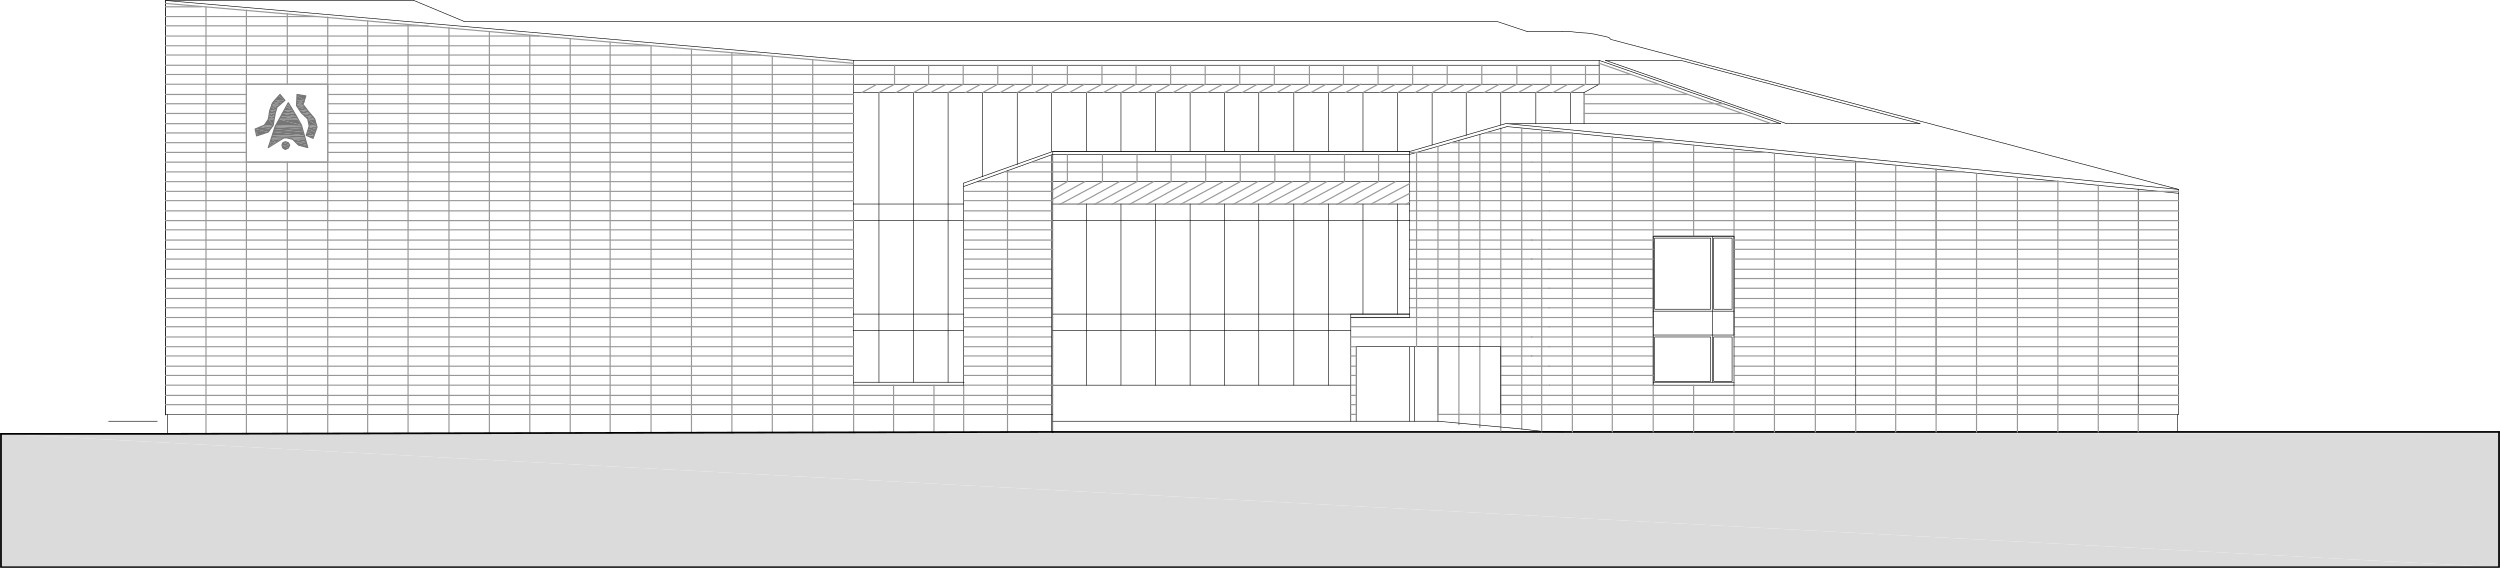 <?xml version="1.0" encoding="utf-8"?>
<!-- Generator: Adobe Illustrator 27.2.0, SVG Export Plug-In . SVG Version: 6.00 Build 0)  -->
<!DOCTYPE svg PUBLIC "-//W3C//DTD SVG 1.1//EN" "http://www.w3.org/Graphics/SVG/1.1/DTD/svg11.dtd">
<svg version="1.1" id="Capa_1" xmlns:x="http://ns.adobe.com/Extensibility/1.0/" xmlns:i="http://ns.adobe.com/AdobeIllustrator/10.0/" xmlns:graph="http://ns.adobe.com/Graphs/1.0/"
	 xmlns="http://www.w3.org/2000/svg" xmlns:xlink="http://www.w3.org/1999/xlink" x="0px" y="0px" viewBox="0 0 513.4 116.6"
	 style="enable-background:new 0 0 513.4 116.6;" xml:space="preserve">
<style type="text/css">
	.st0{fill-rule:evenodd;clip-rule:evenodd;fill:#DBDBDB;}
	.st1{fill:none;stroke:#000000;stroke-width:0.36;stroke-linecap:round;stroke-linejoin:round;stroke-miterlimit:10;}
	.st2{fill:none;stroke:#000000;stroke-width:0.12;stroke-linecap:round;stroke-linejoin:round;stroke-miterlimit:10;}
	.st3{fill:none;stroke:#989898;stroke-width:0.24;stroke-linecap:round;stroke-linejoin:round;stroke-miterlimit:10;}
	.st4{fill:none;stroke:#767676;stroke-width:0.24;stroke-linecap:round;stroke-linejoin:round;stroke-miterlimit:10;}
	.st5{fill-rule:evenodd;clip-rule:evenodd;fill:#767676;}
</style>
<path class="st0" d="M216.2,88.7h102.7H216.2z"/>
<path class="st0" d="M321.1,88.7h192.1H321.1z"/>
<polyline class="st0" points="216.2,88.7 210.9,88.7 320,88.7 "/>
<line class="st0" x1="216.2" y1="88.7" x2="320" y2="88.7"/>
<polyline class="st0" points="321.1,88.7 320,88.7 513.2,88.7 "/>
<path class="st0" d="M321.1,88.7h192.1H321.1z"/>
<polyline class="st0" points="210.9,88.7 34.4,89.1 513.2,89.1 "/>
<polyline class="st0" points="210.9,88.7 513.2,88.7 513.2,89.1 "/>
<path class="st0" d="M0.2,89.1h34.2H0.2z"/>
<polyline class="st0" points="0.2,89.1 0.2,116.5 513.2,116.5 "/>
<polyline class="st0" points="0.2,89.1 513.2,89.1 513.2,116.5 "/>
<path class="st0" d="M0.2,116.5h513H0.2z"/>
<line class="st1" x1="513.2" y1="88.7" x2="216.2" y2="88.7"/>
<path class="st2" d="M289.5,31.1h-73.3 M447.4,38.9v46.2 M216.2,31.1v57.6 M197.9,37.6v41.5 M85,0.1l10.3,4.3 M34,17.9v8.6 M34,0.1
	v85.1"/>
<polyline class="st2" points="356.1,68.8 356.1,48.5 339.5,48.5 339.5,67.1 "/>
<path class="st2" d="M356.1,63.9h-4.4 M295.3,86.5h-79.1 M85,0.1H34"/>
<polyline class="st2" points="356.1,68.8 351.7,68.8 351.7,48.5 "/>
<rect x="351.9" y="69.2" class="st2" width="3.8" height="9.1"/>
<rect x="351.9" y="48.9" class="st2" width="3.8" height="14.6"/>
<path class="st2" d="M325.3,19v6.4 M197.9,45.3h-22.7 M197.9,41.9h-22.7 M197.9,67.9h-22.7 M197.9,64.5h-22.7 M277.4,67.9h-61.2
	 M289.5,64.5h-73.3 M351.7,68.8v9.7"/>
<polyline class="st1" points="0.2,89.1 0.2,116.5 513.2,116.5 513.2,88.7 "/>
<path class="st2" d="M175.3,12.4v66.7 M328.4,17.3H175.3 M175.3,12.4L34,0.1 M309.5,25.4h56.2 M313.7,6.5h7.1 M328.4,12.4H175.3
	 M289.5,37.3h-73.3 M447.4,38.9L309.5,25.4 M328.4,17.3v-4.9"/>
<polyline class="st2" points="289.5,31.1 216.2,31.1 197.9,37.6 "/>
<polyline class="st2" points="320.8,6.5 322.6,6.5 324.4,6.7 326,6.8 327.4,7 328.7,7.3 329.7,7.5 330.4,7.7 330.8,8.1 447.4,38.9 
	"/>
<path class="st2" d="M34,0.1v85.1 M175.3,19h150"/>
<path class="st3" d="M216.2,81.2H34 M447.4,81.2H314.6 M216.2,77.1h-18.2 M447.4,79.1h-91.3 M175.3,71.2H34 M339.5,71.2h-21.4
	 M447.4,71.2h-91.3"/>
<path class="st2" d="M277.4,79.1h-61.2 M447.4,39.7L309.5,26 M216.2,85.1H34 M447.4,85.1H308.2"/>
<path class="st3" d="M339.5,55.3h-21.4 M447.4,55.3h-91.3 M339.5,57.2h-25 M447.4,57.2h-91.3 M339.5,59.2h-21.4 M447.4,59.2h-91.3
	 M339.5,61.3h-25 M447.4,61.3h-91.3 M339.5,63.2h-21.4 M447.4,63.2h-91.3 M339.5,65.2h-25 M447.4,65.2h-91.3 M339.5,67.1h-21.4
	 M447.4,67.1h-91.3 M339.5,69.2h-25 M447.4,69.2h-91.3 M339.5,75.2h-21.4 M447.4,75.2h-91.3 M339.5,73.1h-25 M447.4,73.1h-91.3
	 M216.2,55.3h-18.2 M216.2,57.2h-18.2 M216.2,59.2h-18.2 M216.2,61.3h-18.2 M216.2,63.2h-18.2 M216.2,65.2h-18.2 M216.2,67.1h-18.2
	 M216.2,69.2h-18.2 M216.2,71.2h-18.2 M216.2,73.1h-18.2 M216.2,75.2h-18.2 M175.3,13L34,0.7 M175.3,75.2H34 M175.3,73.1H34
	 M175.3,69.2H34 M175.3,67.1H34 M175.3,65.2H34 M175.3,63.2H34 M175.3,61.3H34 M175.3,59.2H34 M175.3,57.2H34 M175.3,55.3H34"/>
<line class="st2" x1="32.3" y1="86.5" x2="22.3" y2="86.5"/>
<line class="st3" x1="42.3" y1="85.1" x2="42.3" y2="1.4"/>
<line class="st2" x1="215.9" y1="31.9" x2="215.9" y2="88.7"/>
<line class="st3" x1="42.3" y1="85.1" x2="42.3" y2="89.1"/>
<line class="st3" x1="50.6" y1="2.1" x2="50.6" y2="89.1"/>
<line class="st3" x1="59" y1="33.3" x2="59" y2="89.1"/>
<line class="st3" x1="67.3" y1="3.5" x2="67.3" y2="89.1"/>
<line class="st3" x1="75.5" y1="4.3" x2="75.5" y2="89"/>
<line class="st3" x1="83.8" y1="5" x2="83.8" y2="89"/>
<line class="st3" x1="92.2" y1="5.7" x2="92.2" y2="89"/>
<line class="st3" x1="100.5" y1="6.5" x2="100.5" y2="89"/>
<line class="st3" x1="108.8" y1="7.3" x2="108.8" y2="89"/>
<line class="st3" x1="117.1" y1="8" x2="117.1" y2="89"/>
<line class="st3" x1="125.3" y1="8.7" x2="125.3" y2="88.9"/>
<line class="st3" x1="133.7" y1="9.4" x2="133.7" y2="88.9"/>
<line class="st3" x1="142" y1="10.1" x2="142" y2="88.9"/>
<line class="st3" x1="150.3" y1="10.9" x2="150.3" y2="88.9"/>
<line class="st3" x1="158.6" y1="11.6" x2="158.6" y2="88.9"/>
<line class="st3" x1="166.9" y1="12.3" x2="166.9" y2="88.9"/>
<path class="st3" d="M175.3,79.1v6 M206.9,35.1v50 M197.9,79.1v6"/>
<path class="st2" d="M180.5,78.5V19 M187.6,78.5V19 M194.7,78.5V19 M201.8,36.3V19 M208.9,33.8V19 M215.9,31.1V19 M223.1,31.1V19
	 M223.1,79.1V41.9 M230.2,31.1V19 M230.2,79.1V41.9 M237.3,31.1V19 M237.3,79.1V41.9 M244.4,31.1V19 M244.4,79.1V41.9 M251.5,31.1
	V19 M251.5,79.1V41.9 M258.5,31.1V19 M258.5,79.1V41.9 M265.7,31.1V19 M265.7,79.1V41.9 M272.8,31.1V19 M272.8,79.1V41.9
	 M279.9,31.1V19 M279.9,64.5V41.9 M287,31.1V19 M287,64.5V41.9 M180.5,19v59.5"/>
<path class="st3" d="M372.8,32.2v52.9 M364.4,31.5v53.6"/>
<line class="st2" x1="381.1" y1="33.1" x2="381.1" y2="85.1"/>
<path class="st3" d="M430.9,38v47.2 M422.6,37.1v48 M414.3,36.4v48.7 M405.9,35.6v49.6 M397.6,34.7v50.4 M389.3,33.9v51.2"/>
<line class="st2" x1="439.1" y1="38.8" x2="439.1" y2="85.1"/>
<path class="st3" d="M439.1,85.1v3.6 M430.9,85.1v3.6 M422.6,85.1v3.6 M414.3,85.1v3.6 M405.9,85.1v3.6 M397.6,85.1v3.6 M389.3,85.1
	v3.6 M381.1,85.1v3.6 M372.8,85.1v3.6 M331.1,85.1v3.6 M339.5,29v50.2 M331.1,28.1v57 M356.1,30.7v17.9 M347.8,29.8v18.7
	 M397.6,34.7v50.4"/>
<polyline class="st2" points="339.5,79.1 339.5,48.5 356.1,48.5 356.1,79.1 "/>
<path class="st2" d="M278.5,86.5V71.2 M277.4,86.5v-22"/>
<line class="st3" x1="316.6" y1="26.7" x2="316.6" y2="88.7"/>
<line class="st3" x1="312.5" y1="26.3" x2="312.5" y2="88.1"/>
<line class="st3" x1="308.2" y1="26.3" x2="308.2" y2="88.5"/>
<line class="st3" x1="303.9" y1="27.7" x2="303.9" y2="87.8"/>
<line class="st3" x1="299.6" y1="28.9" x2="299.6" y2="87.2"/>
<line class="st3" x1="322.9" y1="27.3" x2="322.9" y2="88.7"/>
<polyline class="st2" points="295.3,86.5 312.5,88.1 316.7,88.6 321.1,88.7 "/>
<path class="st3" d="M364.4,85.1v3.6 M356.1,79.1v6"/>
<path class="st2" d="M339.5,68.8h12.1 M339.5,63.9h12.1"/>
<rect x="339.8" y="69.2" class="st2" width="11.5" height="9.1"/>
<rect x="339.8" y="48.9" class="st2" width="11.5" height="14.6"/>
<path class="st3" d="M175.3,79.1H34 M87.9,5.3H34 M65.1,3.4H34 M41.3,1.4H34 M175.3,29.3h-108 M175.3,27.3h-108 M175.3,25.4h-108
	 M175.3,21.3h-108 M175.3,19.4h-108 M175.3,17.3H34 M175.3,15.3H34 M175.3,13.4H34 M156.2,11.3H34 M133.4,9.4H34 M110.7,7.4H34
	 M175.3,23.3h-108 M175.3,53.2H34 M175.3,51.2H34 M175.3,49.3H34 M175.3,45.3H34 M175.3,43.3H34 M175.3,41.2H34 M175.3,39.3H34
	 M175.3,37.3H34 M175.3,35.3H34 M175.3,33.3H34 M175.3,31.3h-108 M175.3,47.2H34 M339.5,77.1h-25 M447.4,77.1h-91.3 M447.4,83.1
	H318.2 M175.3,77.1H34 M216.2,83.1H34 M216.2,79.1h-18.2"/>
<line class="st2" x1="175.3" y1="79.1" x2="197.9" y2="79.1"/>
<line class="st3" x1="447.4" y1="47.2" x2="318.2" y2="47.2"/>
<path class="st3" d="M339.5,51.2h-21.4 M447.4,51.2h-91.3 M339.5,49.3h-25 M447.4,49.3h-91.3"/>
<line class="st3" x1="447.4" y1="45.3" x2="314.6" y2="45.3"/>
<line class="st3" x1="447.4" y1="43.3" x2="318.2" y2="43.3"/>
<line class="st3" x1="447.4" y1="41.2" x2="314.6" y2="41.2"/>
<line class="st3" x1="447.4" y1="39.3" x2="318.2" y2="39.3"/>
<line class="st3" x1="423.5" y1="37.3" x2="314.6" y2="37.3"/>
<line class="st3" x1="403.4" y1="35.3" x2="318.2" y2="35.3"/>
<line class="st3" x1="383.1" y1="33.3" x2="314.6" y2="33.3"/>
<line class="st3" x1="362.9" y1="31.3" x2="318.2" y2="31.3"/>
<path class="st3" d="M322.6,27.3h-4.4 M342.8,29.3h-28.2 M339.5,53.2h-25 M447.4,53.2h-91.3"/>
<path class="st2" d="M325.3,19l3.1-1.7 M328.4,12.4l37.3,13 M289.5,31.1l20-5.8"/>
<path class="st3" d="M289.5,33.3h-73.3 M289.5,35.3h-73.3 M216.2,37.3h-15.4 M216.2,39.3h-18.2 M216.2,41.2h-18.2 M216.2,43.3h-18.2
	 M216.2,45.3h-18.2 M216.2,47.2h-18.2 M216.2,49.3h-18.2 M216.2,51.2h-18.2 M216.2,53.2h-18.2"/>
<line class="st2" x1="289.5" y1="31.7" x2="309.5" y2="26"/>
<line class="st3" x1="339.5" y1="79.1" x2="318.2" y2="79.1"/>
<line class="st2" x1="339.5" y1="79.1" x2="356.1" y2="79.1"/>
<line class="st3" x1="356.1" y1="85.1" x2="356.1" y2="88.7"/>
<line class="st3" x1="347.8" y1="79.1" x2="347.8" y2="88.7"/>
<line class="st3" x1="339.5" y1="79.1" x2="339.5" y2="88.7"/>
<path class="st3" d="M318.2,27.3H305 M314.6,29.3H298 M318.2,31.3h-28.7 M314.6,33.3h-25.1 M318.2,35.3h-28.7 M314.6,37.3h-25.1
	 M318.2,39.3h-28.7 M314.6,41.2h-25.1 M318.2,43.3h-28.7 M314.6,45.3h-25.1 M318.2,47.2h-28.7 M314.6,49.3h-25.1 M318.2,51.2h-28.7
	 M314.6,53.2h-25.1 M318.2,55.3h-28.7 M314.6,57.2h-25.1 M318.2,59.2h-28.7 M314.6,61.3h-25.1 M318.2,63.2h-28.7 M314.6,65.2h-37.2
	 M318.2,67.1h-40.8 M314.6,69.2h-37.2 M318.2,71.2h-10 M314.6,73.1h-6.4 M318.2,75.2h-10 M314.6,77.1h-6.4 M318.2,79.1h-10
	 M314.6,81.2h-6.4 M318.2,83.1h-10"/>
<path class="st2" d="M34.4,85.1v4 M447.2,85.1v3.6"/>
<line class="st3" x1="175.3" y1="85.1" x2="175.3" y2="88.9"/>
<line class="st3" x1="183.5" y1="79.1" x2="183.5" y2="88.7"/>
<line class="st3" x1="191.8" y1="79.1" x2="191.8" y2="88.7"/>
<path class="st3" d="M206.9,85.1v3.6 M197.9,85.1v3.6"/>
<polyline class="st2" points="95.3,4.4 307.4,4.4 313.7,6.5 "/>
<line class="st3" x1="175.3" y1="15.3" x2="328.4" y2="15.3"/>
<line class="st2" x1="175.3" y1="13.4" x2="328.4" y2="13.4"/>
<polyline class="st3" points="183.7,13.4 183.7,17.3 180.5,19 "/>
<polyline class="st3" points="190.7,13.4 190.7,17.3 187.6,19 "/>
<polyline class="st3" points="197.8,13.4 197.8,17.3 194.7,19 "/>
<polyline class="st3" points="204.9,13.4 204.9,17.3 201.8,19 "/>
<polyline class="st3" points="212,13.4 212,17.3 208.9,19 "/>
<polyline class="st3" points="219.2,13.4 219.2,17.3 215.9,19 "/>
<polyline class="st3" points="226.3,13.4 226.3,17.3 223.1,19 "/>
<polyline class="st3" points="233.3,13.4 233.3,17.3 230.2,19 "/>
<polyline class="st3" points="240.4,13.4 240.4,17.3 237.3,19 "/>
<polyline class="st3" points="247.5,13.4 247.5,17.3 244.4,19 "/>
<polyline class="st3" points="254.6,13.4 254.6,17.3 251.5,19 "/>
<polyline class="st3" points="261.7,13.4 261.7,17.3 258.5,19 "/>
<polyline class="st3" points="268.9,13.4 268.9,17.3 265.7,19 "/>
<polyline class="st3" points="275.9,13.4 275.9,17.3 272.8,19 "/>
<polyline class="st3" points="283,13.4 283,17.3 279.9,19 "/>
<polyline class="st3" points="290.1,13.4 290.1,17.3 287,19 "/>
<line class="st2" x1="294.1" y1="29.8" x2="294.1" y2="19"/>
<polyline class="st3" points="297.2,13.4 297.2,17.3 294.1,19 "/>
<line class="st2" x1="301.1" y1="27.8" x2="301.1" y2="19"/>
<polyline class="st3" points="304.3,13.4 304.3,17.3 301.1,19 "/>
<line class="st2" x1="308.2" y1="25.7" x2="308.2" y2="19"/>
<polyline class="st3" points="311.5,13.4 311.5,17.3 308.2,19 "/>
<line class="st2" x1="315.4" y1="25.4" x2="315.4" y2="19"/>
<polyline class="st3" points="318.5,13.4 318.5,17.3 315.4,19 "/>
<line class="st2" x1="322.5" y1="25.4" x2="322.5" y2="19"/>
<polyline class="st3" points="325.6,13.4 325.6,17.3 322.5,19 "/>
<polyline class="st2" points="289.5,31.7 216.2,31.7 197.9,38.3 "/>
<path class="st3" d="M328.4,13l35.4,12.4 M335.1,15.3h-6.7 M340.7,17.3h-12.4 M346.5,19.4h-21.2 M354.1,21.3h-28.8 M357.9,23.3
	h-32.6"/>
<path class="st2" d="M295.3,86.5V71.2 M308.2,71.2v13.9 M290.5,86.5V71.2 M289.5,86.5V71.2 M289.5,65.2V31.1 M308.2,71.2h-29.8
	 M289.5,65.2h-12.1 M289.5,45.3h-73.3 M289.5,41.9h-73.3"/>
<path class="st3" d="M278.5,85.1h-1.1 M278.5,83.1h-1.1 M278.5,81.2h-1.1 M278.5,79.1h-1.1 M278.5,77.1h-1.1 M278.5,75.2h-1.1
	 M278.5,73.1h-1.1 M278.5,71.2h-1.1 M308.2,85.1h-13 M290.9,31.4v39.8 M295.3,30.1v55.1"/>
<path class="st2" d="M175.3,78.5h22.7 M339.5,78.5h16.6"/>
<line class="st2" x1="329.7" y1="12.4" x2="366.9" y2="25.4"/>
<polyline class="st2" points="394.3,25.4 345.2,12.4 329.7,12.4 "/>
<path class="st2" d="M289.5,64.5h-12.1 M366.9,25.4h27.4"/>
<rect x="50.6" y="17.3" class="st3" width="16.7" height="16"/>
<path class="st3" d="M59,17.3V2.8 M50.6,31.3H34 M50.6,29.3H34 M50.6,27.3H34 M50.6,25.4H34 M50.6,23.3H34 M50.6,21.3H34 M50.6,19.4
	H34 M216.2,35.3h-9.8 M216.2,33.3H212 M283.1,37.3v-5.5 M276.1,37.3v-5.5 M269,37.3v-5.5 M261.8,37.3v-5.5 M254.7,37.3v-5.5
	 M247.6,37.3v-5.5 M240.5,37.3v-5.5 M233.5,37.3v-5.5 M226.4,37.3v-5.5 M219.2,37.3v-5.5 M289.5,41.5l-0.8,0.5 M289.5,39.7l-4.4,2.3
	 M289.5,37.7l-7.9,4.2 M283.1,37.3l-8.6,4.7 M276.1,37.3l-8.8,4.7 M269,37.3l-8.8,4.7 M261.8,37.3l-8.6,4.7 M254.7,37.3l-8.6,4.7
	 M247.6,37.3l-8.6,4.7 M240.5,37.3l-8.6,4.7 M233.5,37.3l-8.8,4.7 M226.4,37.3l-8.8,4.7 M219.2,37.3l-3,1.7 M286.6,37.3l-8.6,4.7
	 M279.5,37.3l-8.6,4.7 M272.5,37.3l-8.6,4.7 M265.4,37.3l-8.6,4.7 M258.3,37.3l-8.6,4.7 M251.2,37.3l-8.8,4.7 M244,37.3l-8.6,4.7
	 M236.9,37.3l-8.6,4.7 M229.9,37.3l-8.6,4.7 M222.8,37.3l-6.6,3.6 M322,17.3l-3.1,1.7 M314.9,17.3l-3.1,1.7 M307.9,17.3l-3.1,1.7
	 M300.8,17.3l-3.1,1.7 M293.7,17.3l-3.1,1.7 M286.6,17.3l-3.2,1.7 M279.4,17.3l-3.1,1.7 M272.3,17.3l-3.1,1.7 M265.3,17.3l-3.1,1.7
	 M258.2,17.3l-3.1,1.7 M251.1,17.3L248,19 M244,17.3l-3.1,1.7 M236.8,17.3l-3.1,1.7 M229.7,17.3l-3.1,1.7 M222.7,17.3l-3.1,1.7
	 M215.6,17.3l-3.1,1.7 M208.5,17.3l-3.1,1.7 M201.4,17.3l-3.1,1.7 M194.3,17.3l-3.2,1.7 M187.1,17.3L184,19 M180.1,17.3l-3.1,1.7"/>
<polyline class="st1" points="0.2,89.1 34.4,89.1 216.2,88.7 "/>
<polygon class="st4" points="59.5,29.8 59.2,29.3 58.6,29.1 58.1,29.3 57.9,29.8 58.1,30.4 58.6,30.7 59.2,30.4 "/>
<polygon class="st4" points="55.1,30.3 58.3,28.3 58.9,28.3 60.1,28.6 60.7,29.2 61.3,29.8 63.2,30.3 61.9,25.7 60.9,23.9 
	59.2,21.1 56.5,26 "/>
<polygon class="st4" points="52.7,27.9 55.1,27.1 56.1,25.7 56.5,23.3 56.9,22 58.5,20.6 57.5,19.4 56,21.1 55.4,22.7 55.1,24.5 
	54.3,25.7 52.4,26.5 "/>
<polygon class="st4" points="64.3,28.4 65.1,26.1 64.6,24.4 63.1,22.6 62.2,21.4 62.8,19.7 61,19.4 60.9,21.7 61.9,23.2 63.2,24.4 
	63.5,25.9 62.9,27.8 "/>
<path class="st5" d="M61,19.4h0.1H61z"/>
<polyline class="st5" points="57.5,19.4 57.2,19.7 57.8,19.7 "/>
<polyline class="st5" points="61,19.4 61,19.7 62.8,19.7 "/>
<polyline class="st5" points="61,19.4 61.1,19.4 62.8,19.7 "/>
<polyline class="st5" points="57.2,19.7 56.3,20.6 58.5,20.6 "/>
<polyline class="st5" points="57.2,19.7 57.8,19.7 58.5,20.6 "/>
<polyline class="st5" points="61,19.7 61,20.6 62.6,20.6 "/>
<polyline class="st5" points="61,19.7 62.8,19.7 62.6,20.6 "/>
<polyline class="st5" points="56.3,20.6 56,21.1 58,21.1 "/>
<polyline class="st5" points="56.3,20.6 58.5,20.6 58,21.1 "/>
<polyline class="st5" points="61,20.6 60.9,21.1 62.5,21.1 "/>
<polyline class="st5" points="61,20.6 62.6,20.6 62.5,21.1 "/>
<polyline class="st5" points="56,21.1 55.7,21.4 57.5,21.4 "/>
<polyline class="st5" points="56,21.1 58,21.1 57.5,21.4 "/>
<polyline class="st5" points="59.2,21.1 59,21.4 59.5,21.4 "/>
<polyline class="st5" points="60.9,21.1 60.9,21.4 62.2,21.4 "/>
<polyline class="st5" points="60.9,21.1 62.5,21.1 62.2,21.4 "/>
<polyline class="st5" points="55.7,21.4 55.7,21.7 57.3,21.7 "/>
<polyline class="st5" points="55.7,21.4 57.5,21.4 57.3,21.7 "/>
<polyline class="st5" points="59,21.4 59,21.7 59.6,21.7 "/>
<polyline class="st5" points="59,21.4 59.5,21.4 59.6,21.7 "/>
<polyline class="st5" points="60.9,21.4 60.9,21.7 62.3,21.7 "/>
<polyline class="st5" points="60.9,21.4 62.2,21.4 62.3,21.7 "/>
<polyline class="st5" points="55.7,21.7 55.6,22 56.9,22 "/>
<polyline class="st5" points="55.7,21.7 57.3,21.7 56.9,22 "/>
<polyline class="st5" points="59,21.7 58.7,22 59.8,22 "/>
<polyline class="st5" points="59,21.7 59.6,21.7 59.8,22 "/>
<polyline class="st5" points="60.9,21.7 61.1,22 62.6,22 "/>
<polyline class="st5" points="60.9,21.7 62.3,21.7 62.6,22 "/>
<polyline class="st5" points="55.6,22 55.4,22.6 56.7,22.6 "/>
<polyline class="st5" points="55.6,22 56.9,22 56.7,22.6 "/>
<polyline class="st5" points="58.7,22 58.4,22.6 60.2,22.6 "/>
<polyline class="st5" points="58.7,22 59.8,22 60.2,22.6 "/>
<polyline class="st5" points="61.1,22 61.5,22.6 63.1,22.6 "/>
<polyline class="st5" points="61.1,22 62.6,22 63.1,22.6 "/>
<polyline class="st5" points="55.4,22.6 55.4,22.7 56.7,22.7 "/>
<polyline class="st5" points="55.4,22.6 56.7,22.6 56.7,22.7 "/>
<polyline class="st5" points="58.4,22.6 58.3,22.7 60.2,22.7 "/>
<polyline class="st5" points="58.4,22.6 60.2,22.6 60.2,22.7 "/>
<polyline class="st5" points="61.5,22.6 61.6,22.7 63.2,22.7 "/>
<polyline class="st5" points="61.5,22.6 63.1,22.6 63.2,22.7 "/>
<polyline class="st5" points="55.4,22.7 55.3,23.2 56.6,23.2 "/>
<polyline class="st5" points="55.4,22.7 56.7,22.7 56.6,23.2 "/>
<polyline class="st5" points="58.3,22.7 58,23.2 60.4,23.2 "/>
<polyline class="st5" points="58.3,22.7 60.2,22.7 60.4,23.2 "/>
<polyline class="st5" points="61.6,22.7 61.9,23.2 63.5,23.2 "/>
<polyline class="st5" points="61.6,22.7 63.2,22.7 63.5,23.2 "/>
<polyline class="st5" points="55.3,23.2 55.3,23.3 56.5,23.3 "/>
<polyline class="st5" points="55.3,23.2 56.6,23.2 56.5,23.3 "/>
<polyline class="st5" points="58,23.2 57.9,23.3 60.5,23.3 "/>
<polyline class="st5" points="58,23.2 60.4,23.2 60.5,23.3 "/>
<polyline class="st5" points="61.9,23.2 62.1,23.3 63.7,23.3 "/>
<polyline class="st5" points="61.9,23.2 63.5,23.2 63.7,23.3 "/>
<polyline class="st5" points="55.3,23.3 55.3,23.9 56.5,23.9 "/>
<polyline class="st5" points="55.3,23.3 56.5,23.3 56.5,23.9 "/>
<polyline class="st5" points="57.9,23.3 57.7,23.9 60.9,23.9 "/>
<polyline class="st5" points="57.9,23.3 60.5,23.3 60.9,23.9 "/>
<polyline class="st5" points="62.1,23.3 62.6,23.9 64.3,23.9 "/>
<polyline class="st5" points="62.1,23.3 63.7,23.3 64.3,23.9 "/>
<polyline class="st5" points="55.3,23.9 55.1,24.4 56.3,24.4 "/>
<polyline class="st5" points="55.3,23.9 56.5,23.9 56.3,24.4 "/>
<polyline class="st5" points="57.7,23.9 57.3,24.4 61.1,24.4 "/>
<polyline class="st5" points="57.7,23.9 60.9,23.9 61.1,24.4 "/>
<polyline class="st5" points="62.6,23.9 63.1,24.4 64.6,24.4 "/>
<polyline class="st5" points="62.6,23.9 64.3,23.9 64.6,24.4 "/>
<path class="st5" d="M55.1,24.4h1.2H55.1z"/>
<path class="st5" d="M55.1,24.4h1.2H55.1z"/>
<path class="st5" d="M57.3,24.4h3.8H57.3z"/>
<path class="st5" d="M57.3,24.4h3.8H57.3z"/>
<line class="st5" x1="63.1" y1="24.4" x2="64.6" y2="24.4"/>
<path class="st5" d="M63.1,24.4h1.6H63.1z"/>
<polyline class="st5" points="55.1,24.4 55.1,24.5 56.3,24.5 "/>
<polyline class="st5" points="55.1,24.4 56.3,24.4 56.3,24.5 "/>
<polyline class="st5" points="57.3,24.4 57.3,24.5 61.1,24.5 "/>
<polyline class="st5" points="57.3,24.4 61.1,24.4 61.1,24.5 "/>
<polyline class="st5" points="63.2,24.4 63.2,24.5 64.7,24.5 "/>
<polyline class="st5" points="63.2,24.4 64.6,24.4 64.7,24.5 "/>
<polyline class="st5" points="55.1,24.5 54.3,25.7 56.1,25.7 "/>
<polyline class="st5" points="55.1,24.5 56.3,24.5 56.1,25.7 "/>
<polyline class="st5" points="57.3,24.5 56.6,25.7 61.9,25.7 "/>
<polyline class="st5" points="57.3,24.5 61.1,24.5 61.9,25.7 "/>
<polyline class="st5" points="63.2,24.5 63.5,25.7 65,25.7 "/>
<polyline class="st5" points="63.2,24.5 64.7,24.5 65,25.7 "/>
<polyline class="st5" points="54.3,25.7 54.2,25.9 56.1,25.9 "/>
<polyline class="st5" points="54.3,25.7 56.1,25.7 56.1,25.9 "/>
<polyline class="st5" points="56.6,25.7 56.6,25.9 61.9,25.9 "/>
<polyline class="st5" points="56.6,25.7 61.9,25.7 61.9,25.9 "/>
<polyline class="st5" points="63.5,25.7 63.5,25.9 65,25.9 "/>
<polyline class="st5" points="63.5,25.7 65,25.7 65,25.9 "/>
<polyline class="st5" points="54.2,25.9 53.8,26 56,26 "/>
<polyline class="st5" points="54.2,25.9 56.1,25.9 56,26 "/>
<polyline class="st5" points="56.6,25.9 56.5,26 61.9,26 "/>
<polyline class="st5" points="56.6,25.9 61.9,25.9 61.9,26 "/>
<polyline class="st5" points="63.5,25.9 63.5,26 65.1,26 "/>
<polyline class="st5" points="63.5,25.9 65,25.9 65.1,26 "/>
<polyline class="st5" points="53.8,26 53.5,26.1 55.9,26.1 "/>
<polyline class="st5" points="53.8,26 56,26 55.9,26.1 "/>
<polyline class="st5" points="56.5,26 56.5,26.1 62,26.1 "/>
<polyline class="st5" points="56.5,26 61.9,26 62,26.1 "/>
<polyline class="st5" points="63.5,26 63.4,26.1 65.1,26.1 "/>
<polyline class="st5" points="63.5,26 65.1,26 65.1,26.1 "/>
<polyline class="st5" points="53.5,26.1 52.4,26.5 55.6,26.5 "/>
<polyline class="st5" points="53.5,26.1 55.9,26.1 55.6,26.5 "/>
<polyline class="st5" points="56.5,26.1 56.3,26.5 62.1,26.5 "/>
<polyline class="st5" points="56.5,26.1 62,26.1 62.1,26.5 "/>
<polyline class="st5" points="63.4,26.1 63.3,26.5 65,26.5 "/>
<polyline class="st5" points="63.4,26.1 65.1,26.1 65,26.5 "/>
<polyline class="st5" points="52.4,26.5 52.6,27.1 55.1,27.1 "/>
<polyline class="st5" points="52.4,26.5 55.6,26.5 55.1,27.1 "/>
<polyline class="st5" points="56.3,26.5 56.1,27.1 62.2,27.1 "/>
<polyline class="st5" points="56.3,26.5 62.1,26.5 62.2,27.1 "/>
<polyline class="st5" points="63.3,26.5 63.2,27.1 64.7,27.1 "/>
<polyline class="st5" points="63.3,26.5 65,26.5 64.7,27.1 "/>
<polyline class="st5" points="52.6,27.1 52.7,27.8 53,27.8 "/>
<polyline class="st5" points="52.6,27.1 55.1,27.1 53,27.8 "/>
<polyline class="st5" points="56.1,27.1 55.9,27.8 62.5,27.8 "/>
<polyline class="st5" points="56.1,27.1 62.2,27.1 62.5,27.8 "/>
<polyline class="st5" points="63.2,27.1 62.9,27.8 64.5,27.8 "/>
<polyline class="st5" points="63.2,27.1 64.7,27.1 64.5,27.8 "/>
<polyline class="st5" points="52.7,27.8 53,27.8 52.7,27.9 "/>
<polyline class="st5" points="55.9,27.8 55.9,27.9 62.5,27.9 "/>
<polyline class="st5" points="55.9,27.8 62.5,27.8 62.5,27.9 "/>
<polyline class="st5" points="62.9,27.8 63.1,27.9 64.4,27.9 "/>
<polyline class="st5" points="62.9,27.8 64.5,27.8 64.4,27.9 "/>
<polyline class="st5" points="55.9,27.9 55.7,28.3 62.6,28.3 "/>
<polyline class="st5" points="55.9,27.9 62.5,27.9 62.6,28.3 "/>
<polyline class="st5" points="63.1,27.9 63.9,28.3 64.3,28.3 "/>
<polyline class="st5" points="63.1,27.9 64.4,27.9 64.3,28.3 "/>
<path class="st5" d="M58.3,28.3h0.6H58.3z"/>
<polyline class="st5" points="55.7,28.3 55.7,28.4 58.1,28.4 "/>
<polyline class="st5" points="55.7,28.3 58.3,28.3 58.1,28.4 "/>
<polyline class="st5" points="58.9,28.3 59.2,28.4 62.6,28.4 "/>
<polyline class="st5" points="58.9,28.3 62.6,28.3 62.6,28.4 "/>
<polyline class="st5" points="63.9,28.3 64.3,28.3 64.3,28.4 "/>
<polyline class="st5" points="55.7,28.4 55.6,28.6 57.7,28.6 "/>
<polyline class="st5" points="55.7,28.4 58.1,28.4 57.7,28.6 "/>
<polyline class="st5" points="59.2,28.4 60.1,28.6 62.7,28.6 "/>
<polyline class="st5" points="59.2,28.4 62.6,28.4 62.7,28.6 "/>
<polyline class="st5" points="55.6,28.6 55.5,29.2 56.7,29.2 "/>
<polyline class="st5" points="55.6,28.6 57.7,28.6 56.7,29.2 "/>
<polyline class="st5" points="60.1,28.6 60.7,29.2 62.9,29.2 "/>
<polyline class="st5" points="60.1,28.6 62.7,28.6 62.9,29.2 "/>
<polyline class="st5" points="55.5,29.2 55.3,29.8 55.7,29.8 "/>
<polyline class="st5" points="55.5,29.2 56.7,29.2 55.7,29.8 "/>
<polyline class="st5" points="60.7,29.2 61.3,29.8 63.1,29.8 "/>
<polyline class="st5" points="60.7,29.2 62.9,29.2 63.1,29.8 "/>
<polyline class="st5" points="55.3,29.8 55.7,29.8 55.1,30.3 "/>
<polyline class="st5" points="61.3,29.8 63.1,29.8 63.2,30.3 "/>
<polyline class="st5" points="58.6,29.1 58.1,29.3 59.2,29.3 "/>
<polyline class="st5" points="58.1,29.3 57.9,29.8 59.5,29.8 "/>
<polyline class="st5" points="58.1,29.3 59.2,29.3 59.5,29.8 "/>
<polyline class="st5" points="57.9,29.8 58.1,30.4 59.2,30.4 "/>
<polyline class="st5" points="57.9,29.8 59.5,29.8 59.2,30.4 "/>
<polyline class="st5" points="58.1,30.4 59.2,30.4 58.6,30.7 "/>
</svg>
